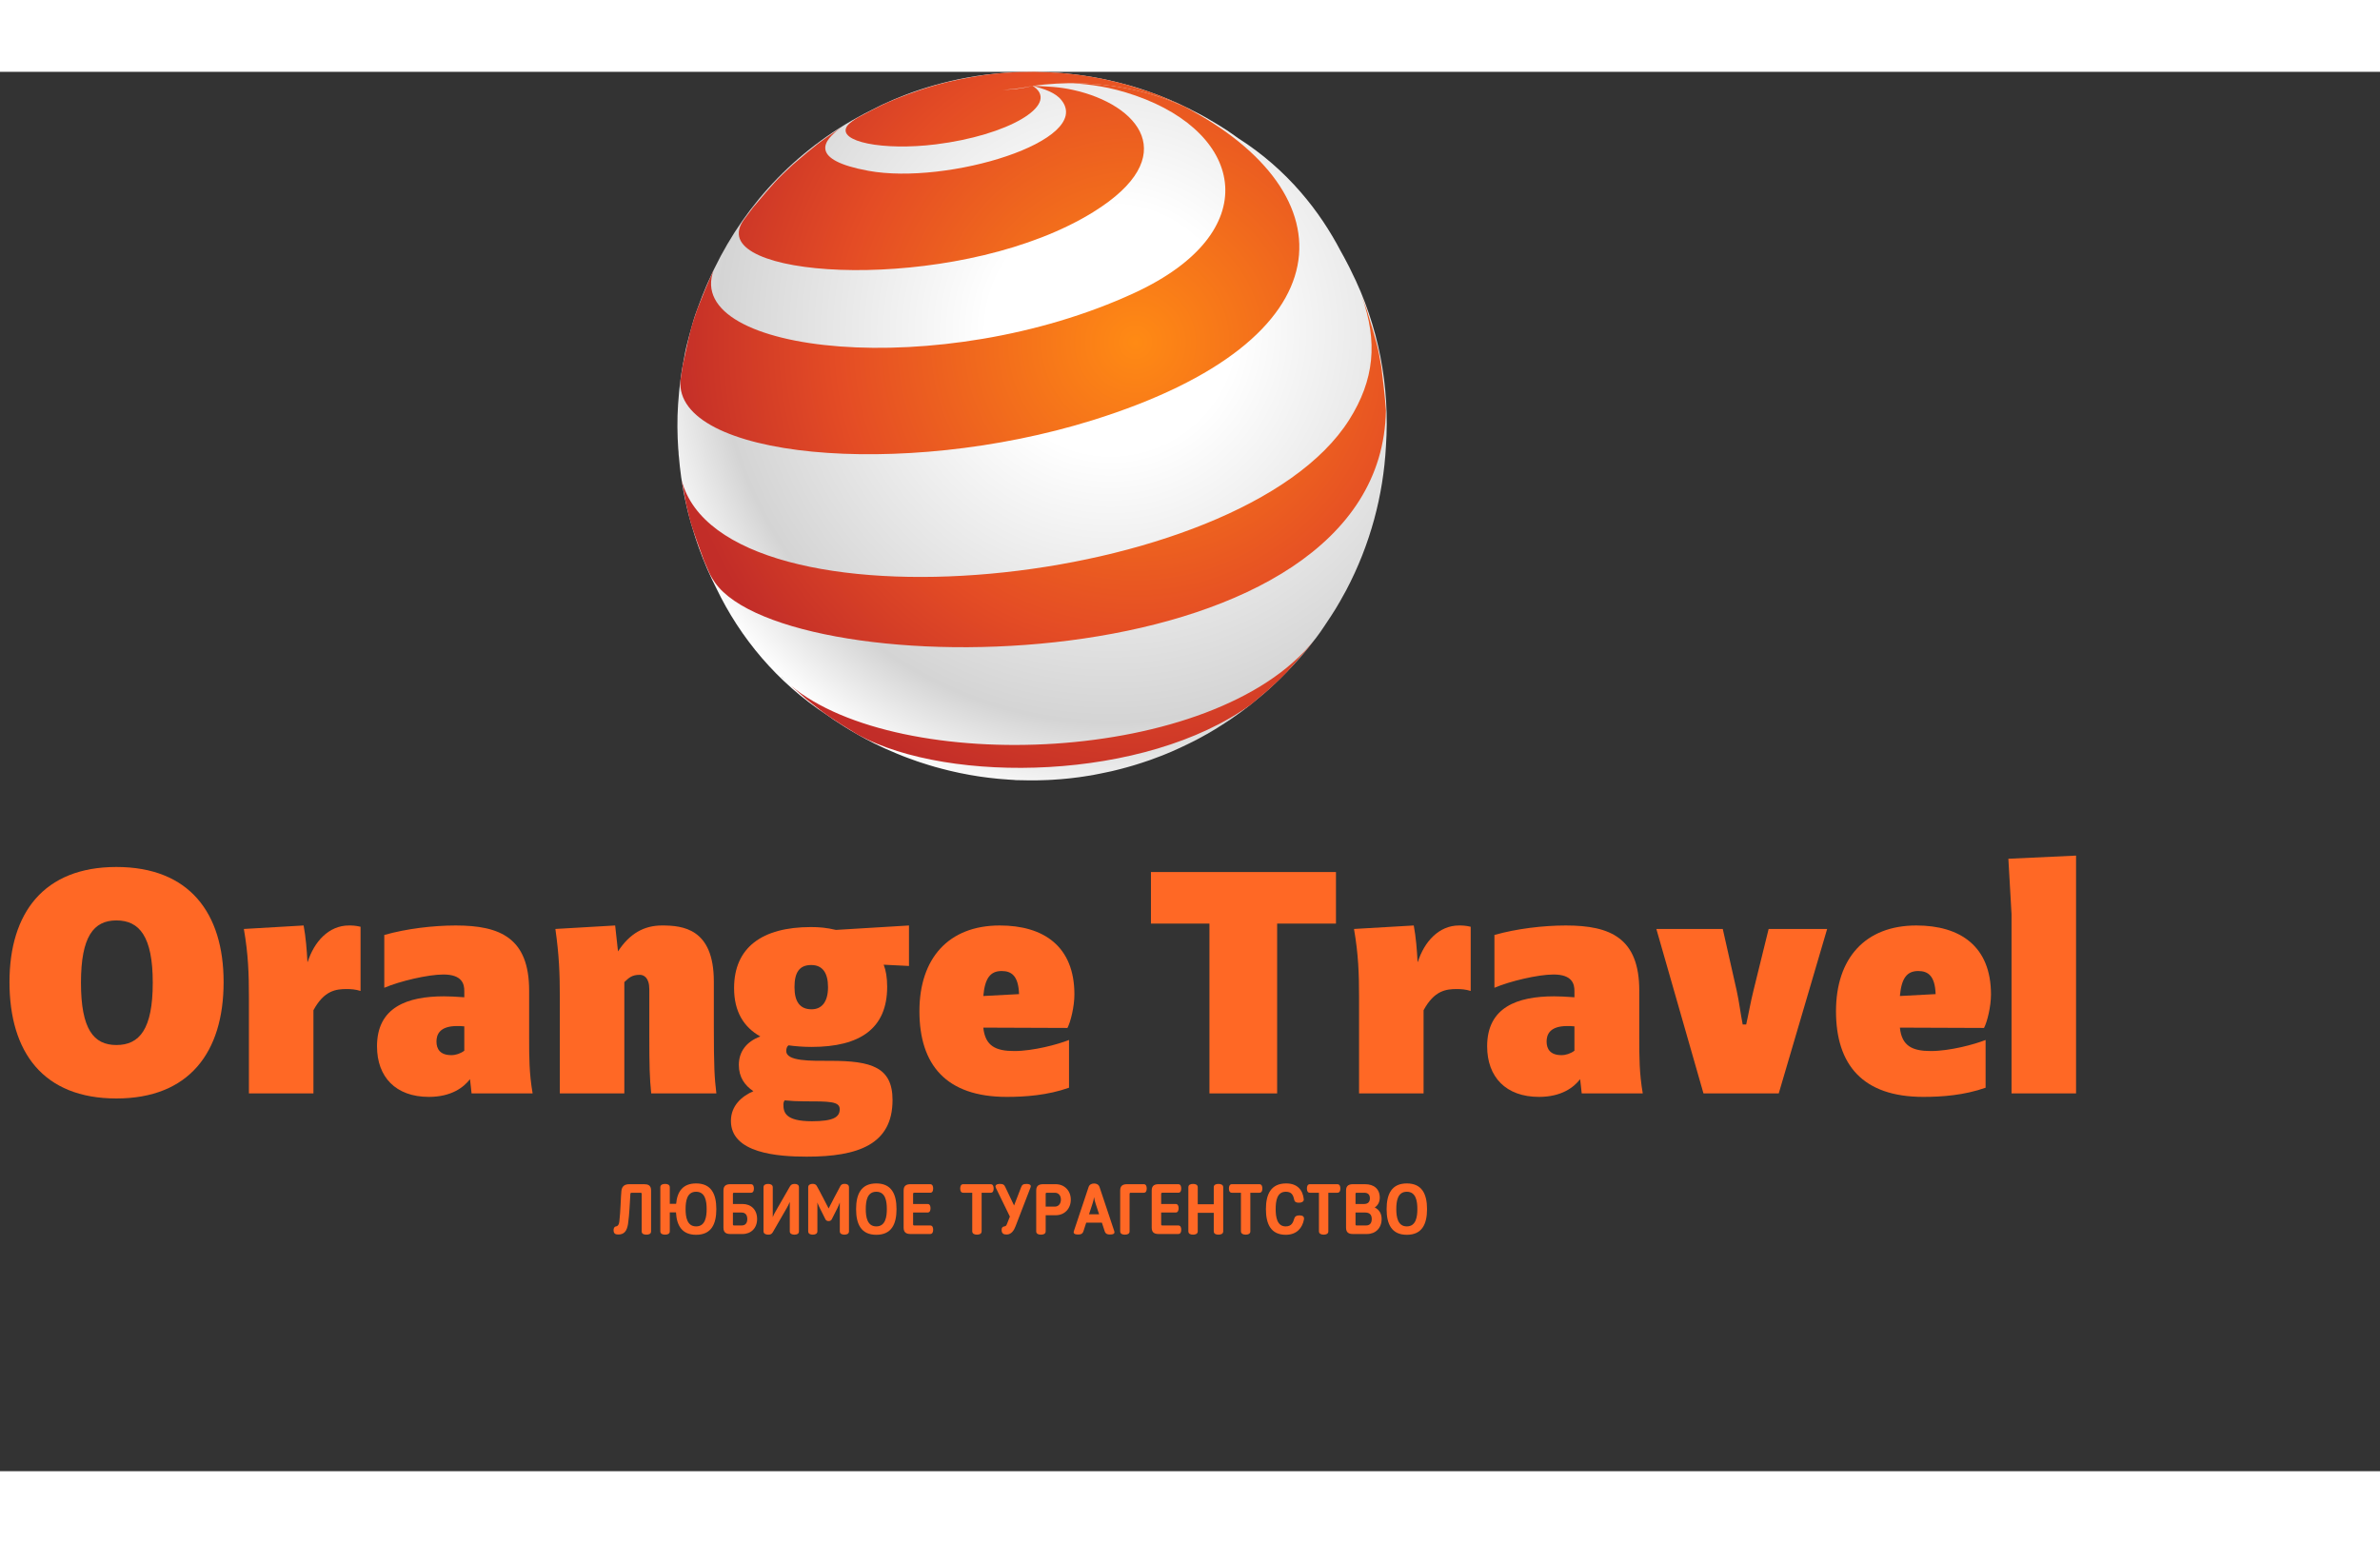 <?xml version="1.0" encoding="UTF-8"?> <svg xmlns="http://www.w3.org/2000/svg" xmlns:xlink="http://www.w3.org/1999/xlink" version="1.1" id="Layer_1" x="0px" y="0px" width="1700px" height="1102.299px" viewBox="0 0 301 177" style="enable-background:new 0 0 261 157;" xml:space="preserve"><rect x="0" y="0" width="301" height="177" fill="#333333" stroke="none"/><style type="text/css">.title{fill:#ff6825;}.slogan{fill:#ff6825;}</style><g transform="scale(1.572) translate(54.501,0)"><g> <radialGradient id="SVGID_1_" cx="34.848" cy="20.775" r="38.687" gradientUnits="userSpaceOnUse"> <stop offset="0.257" style="stop-color:#ffffff"></stop> <stop offset="0.818" style="stop-color:#d4d4d4"></stop> <stop offset="1" style="stop-color:#ffffff"></stop> </radialGradient> <path fill="url(#SVGID_1_)" d="M50.047,47.185c0.039-0.047,0.086-0.102,0.127-0.151c0.033-0.038,0.064-0.077,0.098-0.116 c0.043-0.051,0.082-0.096,0.127-0.15c0.012-0.015,0.027-0.031,0.039-0.045c0.037-0.044,0.078-0.096,0.117-0.141 c0.061-0.074,0.115-0.141,0.178-0.218c0.441-0.54,0.926-1.169,1.279-1.714c0.199-0.287,0.391-0.576,0.576-0.868 c0.146-0.225,0.271-0.421,0.387-0.612c0.234-0.385,0.455-0.775,0.668-1.168c0.055-0.099,0.109-0.197,0.162-0.293 c1.934-3.665,2.984-7.619,3.197-11.593c0.324-4.764-0.557-9.637-2.83-14.154c-0.041-0.085-0.08-0.17-0.123-0.255 c-0.064-0.125-0.129-0.251-0.197-0.376c-0.156-0.301-0.316-0.601-0.486-0.897c-1.658-3.172-4.238-6.531-8.234-9.083 c-0.055-0.039-0.107-0.076-0.164-0.114c-0.061-0.045-0.127-0.092-0.184-0.134c-0.348-0.259-0.781-0.535-1.213-0.799 c-0.068-0.042-0.146-0.089-0.221-0.134c-0.268-0.161-0.533-0.317-0.768-0.454c-0.344-0.204-0.762-0.419-1.18-0.627 c-0.092-0.048-0.193-0.103-0.277-0.146c-0.062-0.029-0.137-0.062-0.203-0.093c-0.16-0.08-0.316-0.154-0.469-0.226 C40.428,2.61,40.4,2.596,40.375,2.584l-0.039-0.017c-0.111-0.051-0.229-0.103-0.35-0.156c-0.006-0.003-0.012-0.005-0.02-0.008 c-0.039-0.018-0.082-0.036-0.125-0.054c-0.059-0.025-0.121-0.056-0.178-0.08c-0.186-0.078-0.363-0.15-0.539-0.22 c-0.07-0.029-0.129-0.054-0.205-0.084c-0.031-0.013-0.074-0.027-0.109-0.041c-0.066-0.026-0.137-0.052-0.207-0.078 c-0.184-0.07-0.357-0.134-0.525-0.194l0.09,0.029l-0.182-0.063C37.91,1.592,37.84,1.567,37.77,1.542l-0.051-0.019 c-0.014-0.004-0.033-0.01-0.047-0.015c-0.125-0.043-0.242-0.083-0.354-0.119c-0.07-0.023-0.141-0.046-0.207-0.068 c-0.393-0.125-0.672-0.204-0.807-0.24c-0.15-0.043-0.328-0.09-0.508-0.136c-0.062-0.017-0.127-0.033-0.193-0.05 c-0.031-0.008-0.059-0.016-0.09-0.023l-0.182-0.048c-0.012-0.003-0.029-0.007-0.041-0.01s-0.027-0.007-0.039-0.01l-0.033-0.008 c-0.33-0.083-0.504-0.12-0.91-0.205c-0.107-0.022-0.236-0.047-0.363-0.071c-0.018-0.003-0.035-0.007-0.055-0.011 c-0.125-0.024-0.248-0.046-0.361-0.068l-0.006-0.001l0.16,0.028l-0.217-0.039L33.41,0.422c-0.266-0.048-0.406-0.07-0.732-0.118 C32.625,0.296,32.561,0.288,32.5,0.28c-0.09-0.013-0.18-0.024-0.271-0.036c-0.047-0.006-0.09-0.012-0.135-0.018l-0.125-0.017 c-0.016-0.002-0.039-0.004-0.057-0.006c-0.225-0.029-0.35-0.042-0.553-0.062c-0.08-0.008-0.162-0.015-0.242-0.022 c-0.168-0.015-0.352-0.03-0.504-0.042h-0.002c-0.053-0.004-0.107-0.007-0.162-0.01l-0.027-0.002 c-0.045-0.003-0.088-0.005-0.133-0.008l-0.047-0.003c-0.09-0.005-0.176-0.012-0.268-0.017l0,0l-0.621-0.025 c-0.02,0-0.043-0.001-0.064-0.001c-0.016,0-0.035-0.001-0.049-0.002c0.006,0,0.014,0,0.021,0c-0.008,0-0.016,0-0.021,0h-0.002 c-0.039-0.001-0.08-0.002-0.119-0.003C28.986,0.001,28.875,0,28.736,0c-0.186,0-0.434,0.001-0.619,0.002L27.91,0.007 c-0.07,0.001-0.141,0.002-0.209,0.004c-0.031,0.001-0.061,0.002-0.09,0.003l-0.119,0.003c-0.176,0.004-0.4,0.018-0.588,0.027 l-0.059,0.003c-0.033,0.002-0.074,0.005-0.109,0.007c-0.002,0-0.004,0-0.006,0c-0.115,0.007-0.229,0.015-0.344,0.023 c-0.006,0-0.012,0.001-0.018,0.001c-4.219,0.299-7.6,1.5-9.771,2.509c-0.076,0.035-0.152,0.072-0.229,0.107 C16.09,2.83,15.834,2.958,15.6,3.081C9.787,5.964,5.537,10.522,2.971,15.828c-0.002,0.004-0.004,0.007-0.006,0.011 c-0.043,0.085-0.082,0.165-0.127,0.256c-0.043,0.089-0.086,0.184-0.127,0.275c-0.111,0.237-0.225,0.49-0.344,0.763 c-0.018,0.042-0.037,0.084-0.055,0.127c-0.221,0.518-0.447,1.087-0.67,1.717c-0.012,0.034-0.027,0.072-0.039,0.104 c-0.238,0.607-0.463,1.415-0.641,2.089c-0.004,0.017-0.01,0.032-0.014,0.048s-0.008,0.032-0.012,0.048 c-0.014,0.055-0.031,0.115-0.045,0.167c-0.008,0.033-0.016,0.072-0.025,0.106c-0.195,0.712-0.279,1.155-0.441,2.074 c-0.004,0.023-0.008,0.045-0.012,0.068c-0.055,0.269-0.098,0.572-0.137,0.884c-0.117,0.84-0.188,1.583-0.225,2.211 c-0.082,1.145-0.062,2.486,0.012,3.536c0.006,0.084,0.018,0.182,0.025,0.27l0.008,0.199c0.008,0.064,0.016,0.14,0.023,0.207 c0.039,0.487,0.098,1.017,0.174,1.57c0.002,0.014,0.004,0.031,0.004,0.045l0.006,0.03c0.1,0.7,0.229,1.438,0.408,2.204 c0.004,0.018,0.205,0.999,0.664,2.421c0.035,0.116,0.072,0.231,0.109,0.346c0.08,0.249,0.156,0.47,0.244,0.704 c0.414,1.157,0.887,2.243,1.41,3.262c1.908,3.973,4.879,7.551,8.836,10.145c0.27,0.203,0.783,0.555,1.463,0.976 c0.006,0.005,0.014,0.009,0.02,0.013c-0.004-0.002-0.008-0.004-0.014-0.008c0.008,0.005,0.016,0.01,0.023,0.014 c0.123,0.076,0.242,0.148,0.355,0.217c0.053,0.032,0.105,0.062,0.16,0.096c0.16,0.096,0.318,0.188,0.471,0.275l0.127,0.072 c-0.016-0.01-0.035-0.021-0.057-0.032c0.746,0.429,1.803,0.978,3.129,1.521c0.119,0.05,0.26,0.106,0.416,0.168 c0.016,0.007,0.033,0.014,0.047,0.02c0.008,0.003,0.018,0.006,0.023,0.009c0.066,0.025,0.137,0.053,0.209,0.08 c0.078,0.029,0.158,0.06,0.238,0.089c0.189,0.071,0.395,0.145,0.617,0.222l0.115,0.042c0.027,0.009,0.061,0.02,0.09,0.028 c0.033,0.012,0.062,0.022,0.098,0.034c0.225,0.075,0.451,0.146,0.68,0.217l0.074,0.022c0.098,0.029,0.195,0.059,0.297,0.088 l0.174,0.052c0.1,0.028,0.219,0.059,0.332,0.089c0.057,0.016,0.111,0.031,0.17,0.047c0.201,0.053,0.402,0.105,0.605,0.153 l0.084,0.019c0.006,0.002,0.014,0.004,0.021,0.006c0.072,0.017,0.145,0.033,0.219,0.05c0.002,0.001,0.006,0.001,0.01,0.003 c0.129,0.029,0.256,0.059,0.389,0.086c0.055,0.012,0.115,0.027,0.166,0.037c0.148,0.031,0.322,0.063,0.496,0.096 c0.098,0.02,0.193,0.038,0.293,0.056l0.023,0.005c0.006,0,0.014,0.002,0.02,0.003c0.002,0.001,0.006,0.001,0.008,0.001l0.053,0.009 c0.121,0.021,0.246,0.041,0.379,0.062l0.148,0.025l0.209,0.032c0.064,0.009,0.143,0.02,0.217,0.029 c0.158,0.021,0.318,0.044,0.48,0.064l0.012,0.001c0.211,0.022,0.492,0.057,0.703,0.077c0.072,0.007,0.156,0.014,0.24,0.021 c0.221,0.021,0.443,0.037,0.67,0.052c0.133,0.01,0.268,0.018,0.381,0.022c0.176,0.029,0.41,0.019,0.592,0.024 c0.195,0.006,0.391,0.01,0.59,0.012c0.018,0,0.039,0,0.055,0c0.186,0,0.434,0,0.619-0.001l0.338-0.009 c0.184-0.004,0.367-0.01,0.553-0.018c0.133-0.008,0.268-0.015,0.383-0.02l0.104-0.008c0.184-0.013,0.393-0.027,0.561-0.039 c0.08-0.007,0.174-0.016,0.266-0.025c0.104-0.01,0.207-0.02,0.311-0.029c0.037-0.004,0.076-0.008,0.111-0.012l0.027-0.002 c0.002,0,0.004-0.001,0.006-0.001s0.002-0.001,0.004-0.001l0.014-0.001c0.221-0.026,0.51-0.059,0.727-0.089l0.285-0.043 c-0.041,0.006-0.082,0.016-0.121,0.021l0.402-0.064l0.041-0.006c0.066-0.011,0.133-0.02,0.199-0.031l0.121-0.018 c0.021-0.004,0.041-0.008,0.062-0.013l0.109-0.017c0.203-0.04,0.412-0.081,0.625-0.124c0.131-0.026,0.256-0.052,0.381-0.079 c0.02-0.004,0.037-0.008,0.057-0.012c0.104-0.021,0.207-0.043,0.311-0.066c0.033-0.008,0.062-0.012,0.096-0.019 c0.17-0.039,0.328-0.079,0.488-0.118c0.01-0.003,0.018-0.005,0.027-0.007c0.012-0.003,0.025-0.007,0.039-0.01 c0.008-0.002,0.014-0.003,0.021-0.005c0.105-0.027,0.207-0.053,0.309-0.08c0.016-0.004,0.031-0.008,0.047-0.012 c0.016-0.005,0.031-0.009,0.047-0.014c0.094-0.024,0.189-0.05,0.285-0.076c0.156-0.043,0.305-0.086,0.451-0.129 c0.049-0.016,0.098-0.029,0.148-0.044c0.107-0.032,0.207-0.063,0.307-0.095c-0.023,0.007-0.049,0.017-0.072,0.023l0.109-0.035 c0.09-0.029,0.186-0.058,0.271-0.086c0.113-0.037,0.227-0.076,0.342-0.115c0.047-0.016,0.096-0.032,0.143-0.048 c0.043-0.015,0.088-0.029,0.131-0.044l0.021-0.008l0.021-0.007l0.223-0.083c0.287-0.104,0.543-0.202,0.768-0.287 c0.045-0.018,0.129-0.052,0.232-0.096c0.016-0.005,0.029-0.012,0.045-0.017c0.148-0.062,0.299-0.122,0.447-0.186 c0.252-0.106,0.473-0.206,0.721-0.324l0.012-0.005c0.018-0.009,0.029-0.015,0.047-0.023c0.037-0.018,0.074-0.036,0.115-0.055 c0.191-0.09,0.377-0.178,0.555-0.266c0.203-0.101,0.406-0.201,0.609-0.308c0.6-0.315,1.094-0.601,1.467-0.829 c0.197-0.12,0.393-0.246,0.588-0.371c0.439-0.275,0.879-0.571,1.373-0.933c0.131-0.097,0.264-0.195,0.395-0.294 c0.141-0.106,0.281-0.213,0.432-0.332c0.07-0.054,0.125-0.102,0.191-0.154c-0.031,0.024-0.055,0.049-0.086,0.073l0.146-0.122 c0.035-0.029,0.072-0.061,0.109-0.09c0.273-0.22,0.539-0.438,0.779-0.645c0.059-0.052,0.117-0.104,0.176-0.156 c0.031-0.027,0.061-0.055,0.092-0.082c0.033-0.029,0.062-0.053,0.096-0.082c0.023-0.021,0.051-0.047,0.074-0.068 c0.174-0.157,0.346-0.317,0.51-0.473c0.104-0.1,0.205-0.197,0.311-0.302c0.168-0.165,0.338-0.335,0.502-0.505l0.092-0.09 c0.039-0.041,0.074-0.083,0.113-0.123c0.088-0.094,0.176-0.182,0.266-0.277c0.006-0.005,0.012-0.012,0.016-0.017 c0.178-0.187,0.342-0.37,0.512-0.564C49.982,47.258,50.014,47.224,50.047,47.185z M8.578,48.858 c0.023,0.024,0.047,0.048,0.07,0.071c-0.072-0.067-0.15-0.141-0.221-0.203l-0.09-0.098C8.41,48.699,8.496,48.78,8.578,48.858z"></path> <g> <g> <radialGradient id="SVGID_2_" cx="36.848" cy="21.775" r="37.798" gradientUnits="userSpaceOnUse"> <stop offset="0" style="stop-color:#ff8a14"></stop> <stop offset="0.635" style="stop-color:#e44c25"></stop> <stop offset="1" style="stop-color:#c22d28"></stop> </radialGradient> <path fill="url(#SVGID_2_)" d="M28.709,1.216c2.002,1.486-2.145,3.904-7.926,4.62c-4.264,0.528-7.936-0.219-7.145-1.455 c0.182-0.281,0.682-0.584,0.895-0.714c1.92-1.01,1.994-1.049,3.17-1.538c2.303-0.89,4.02-1.424,7.01-1.875 c0.922-0.112,0.922-0.112,1.467-0.159c0.746-0.053,0.973-0.069,1.312-0.078C27.906,0.007,28.322,0,28.736,0 c0.412,0.008,0.824,0.037,1.238,0.037c0.758,0.047,0.916,0.057,1.291,0.096c0.891,0.097,0.891,0.097,1.412,0.172 c0.988,0.16,1.092,0.176,1.631,0.289c1.219,0.274,1.291,0.291,1.996,0.49c1.482,0.456,1.637,0.503,2.615,0.883 c1.746,0.742,2.109,0.897,3.662,1.749c-4.021-2.286-8.838-3.282-14.014-2.585c-0.801,0.167-1.338,0.24-2.4,0.324 c0.783-0.038,1.4-0.068,2.4-0.324l0,0C28.609,1.155,28.67,1.187,28.709,1.216"></path> <radialGradient id="SVGID_3_" cx="36.846" cy="21.775" r="37.799" gradientUnits="userSpaceOnUse"> <stop offset="0" style="stop-color:#ff8a14"></stop> <stop offset="0.635" style="stop-color:#e44c25"></stop> <stop offset="1" style="stop-color:#c22d28"></stop> </radialGradient> <path fill="url(#SVGID_3_)" d="M31.828,1.455c5.268,1.165,8.879,5.334,1.629,9.826c-10.145,6.286-28.854,5.614-28.516,1.613 c0.01-0.131,0.041-0.48,0.393-0.979l0.73-0.974c1.73-2.046,1.871-2.213,3.197-3.451c1.844-1.576,2.127-1.818,3.836-2.958 l0.158-0.102c-1.652,1.13-2.629,2.661,2.098,3.532c6.389,1.177,18.141-2.423,15.541-5.685c-0.488-0.613-1.406-0.915-2.326-1.15 C29.816,1.176,30.717,1.209,31.828,1.455"></path> <radialGradient id="SVGID_4_" cx="36.847" cy="21.775" r="37.799" gradientUnits="userSpaceOnUse"> <stop offset="0" style="stop-color:#ff8a14"></stop> <stop offset="0.635" style="stop-color:#e44c25"></stop> <stop offset="1" style="stop-color:#c22d28"></stop> </radialGradient> <path fill="url(#SVGID_4_)" d="M55.465,19.174c0.848,2.806,0.881,2.916,1.166,4.567c0.133,1.049,0.299,2.45,0.367,3.504 c-0.379,21.86-46.51,22.321-53.666,14.245c-0.451-0.51-0.725-1.074-0.773-1.184L2.127,39.31 c-0.998-2.734-1.037-2.842-1.414-4.471l-0.375-1.979c3.324,12.727,44.984,8.955,53.707-4.863 c2.018-3.197,2.326-6.271,0.996-9.966L55.465,19.174"></path> <radialGradient id="SVGID_5_" cx="36.847" cy="21.775" r="37.799" gradientUnits="userSpaceOnUse"> <stop offset="0" style="stop-color:#ff8a14"></stop> <stop offset="0.635" style="stop-color:#e44c25"></stop> <stop offset="1" style="stop-color:#c22d28"></stop> </radialGradient> <path fill="url(#SVGID_5_)" d="M40.852,2.833c13.207,6.93,13.363,18.709-7.451,25.198c-15.389,4.797-33.67,3.023-33.156-3.217 l0.176-1.167c0.627-2.934,0.639-2.99,1.184-4.565c0.373-0.944,0.879-2.2,1.309-3.121C0.395,22.7,21.234,24.98,36.785,17.779 C47.32,12.9,45.639,4.979,36.871,1.917c-2.162-0.755-3.68-0.888-5.016-1.006C35.082,0.919,38.119,1.596,40.852,2.833"></path> </g> <radialGradient id="SVGID_6_" cx="36.847" cy="21.775" r="37.799" gradientUnits="userSpaceOnUse"> <stop offset="0" style="stop-color:#ff8a14"></stop> <stop offset="0.635" style="stop-color:#e44c25"></stop> <stop offset="1" style="stop-color:#c22d28"></stop> </radialGradient> <path fill="url(#SVGID_6_)" d="M50.789,46.291c-1.748,2.029-1.891,2.194-3.234,3.424l-1.398,1.177 c-8.57,6.199-24.279,6.425-31.574,2.479l-0.127-0.072c-1.947-1.193-2.352-1.441-4.062-2.796l-1.291-1.131 c8.721,7.277,34.08,6.409,42.107-3.619L50.789,46.291"></path> </g> </g> </g><g transform="scale(0.04) translate(0, 3230.38)"><path transform="translate(0,0) rotate(180) scale(-1, 1)" d="M368 -16c-231 0 -338 146 -338 368c0 218 108 364 338 364c231 0 339 -146 339 -364c0 -222 -109 -368 -339 -368zM368 153c73 0 115 50 115 197c0 146 -42 197 -115 197c-72 0 -112 -51 -112 -197c0 -147 40 -197 112 -197z" class="title"></path><path transform="translate(737,0) rotate(180) scale(-1, 1)" d="M366 531c9 0 20 0 37 -4v-203c-16 5 -30 6 -44 6c-33 0 -71 -4 -105 -67v-263h-204v304c0 74 -2 136 -16 216l189 11c7 -38 10 -76 12 -115h1c20 63 66 115 130 115z" class="title"></path><path transform="translate(1159,0) rotate(180) scale(-1, 1)" d="M525 0h-193c-2 16 -3 31 -5 45c-20 -26 -59 -56 -130 -56c-105 0 -164 63 -164 160c0 124 96 158 212 158c16 0 37 -1 64 -3v20c0 21 -6 52 -66 52c-49 0 -138 -21 -187 -42v167c70 20 155 30 226 30c141 0 232 -40 232 -206v-151c0 -59 0 -110 11 -174zM268 121 c14 0 29 5 41 14v77c-8 1 -16 1 -23 1c-55 0 -65 -27 -65 -49c0 -23 11 -43 47 -43z" class="title"></path><path transform="translate(1720,0) rotate(180) scale(-1, 1)" d="M50 0v304c0 74 -2 131 -14 216l189 11l9 -82c37 57 83 82 139 82c65 0 164 -9 164 -177v-138c0 -133 2 -166 8 -216h-206c-5 50 -6 83 -6 186v143c0 38 -18 46 -30 46c-25 0 -34 -9 -49 -23v-352h-204z" class="title"></path><path transform="translate(2299,0) rotate(180) scale(-1, 1)" d="M575 531v-128l-80 4c7 -18 11 -40 11 -70c0 -132 -86 -190 -239 -190c-26 0 -51 2 -73 5c-5 -4 -7 -10 -7 -18c0 -33 78 -31 140 -31c129 0 196 -20 196 -124c0 -141 -110 -179 -271 -179c-93 0 -240 11 -240 113c0 48 34 78 71 94c-27 18 -46 44 -46 83 c0 42 24 74 68 90c-53 30 -83 79 -83 153c0 128 88 193 243 193c27 0 49 -2 79 -9zM267 266c32 0 52 23 52 70c0 46 -18 70 -53 70c-38 0 -53 -24 -53 -70c0 -47 18 -70 54 -70zM356 -50c0 25 -32 25 -115 25c-19 0 -39 1 -59 3c-3 -4 -4 -8 -4 -13c0 -24 5 -53 90 -53 c68 0 88 13 88 38z" class="title"></path><path transform="translate(2886,0) rotate(180) scale(-1, 1)" d="M489 207l-266 1c6 -58 39 -74 98 -74c60 0 138 21 173 35v-151c-68 -24 -138 -29 -197 -29c-192 0 -276 102 -276 271c0 167 92 271 254 271c139 0 236 -66 236 -218c0 -39 -12 -87 -22 -106zM281 387c-36 0 -53 -23 -58 -79l113 6c-2 58 -24 73 -55 73z" class="title"></path><path transform="translate(3616,0) rotate(180) scale(-1, 1)" d="M608 700v-163h-186v-537h-214v537h-185v163h585z" class="title"></path><path transform="translate(4247,0) rotate(180) scale(-1, 1)" d="M366 531c9 0 20 0 37 -4v-203c-16 5 -30 6 -44 6c-33 0 -71 -4 -105 -67v-263h-204v304c0 74 -2 136 -16 216l189 11c7 -38 10 -76 12 -115h1c20 63 66 115 130 115z" class="title"></path><path transform="translate(4669,0) rotate(180) scale(-1, 1)" d="M525 0h-193c-2 16 -3 31 -5 45c-20 -26 -59 -56 -130 -56c-105 0 -164 63 -164 160c0 124 96 158 212 158c16 0 37 -1 64 -3v20c0 21 -6 52 -66 52c-49 0 -138 -21 -187 -42v167c70 20 155 30 226 30c141 0 232 -40 232 -206v-151c0 -59 0 -110 11 -174zM268 121 c14 0 29 5 41 14v77c-8 1 -16 1 -23 1c-55 0 -65 -27 -65 -49c0 -23 11 -43 47 -43z" class="title"></path><path transform="translate(5230,0) rotate(180) scale(-1, 1)" d="M362 520h185l-153 -520h-238l-149 520h210l44 -195c8 -36 12 -72 19 -107h11c8 35 14 71 23 107z" class="title"></path><path transform="translate(5784,0) rotate(180) scale(-1, 1)" d="M489 207l-266 1c6 -58 39 -74 98 -74c60 0 138 21 173 35v-151c-68 -24 -138 -29 -197 -29c-192 0 -276 102 -276 271c0 167 92 271 254 271c139 0 236 -66 236 -218c0 -39 -12 -87 -22 -106zM281 387c-36 0 -53 -23 -58 -79l113 6c-2 58 -24 73 -55 73z" class="title"></path><path transform="translate(6322,0) rotate(180) scale(-1, 1)" d="M28 742l214 10v-752h-204v567z" class="title"></path></g><g transform="scale(0.009) translate(8611.111, 16333.333)"><path transform="translate(0,0) rotate(180) scale(-1, 1)" d="M265 580c-11 0 -16 -4 -18 -17c-7 -92 -12 -286 -33 -423c-16 -97 -53 -148 -139 -147c-42 0 -62 17 -64 55c-1 30 7 54 34 59c27 4 43 27 47 69c17 135 21 365 29 431c9 72 53 93 112 93h207c51 0 98 -12 98 -87v-576c0 -37 -32 -46 -66 -46c-33 0 -66 9 -66 46v526 c0 13 -6 17 -17 17h-124z" class="slogan"></path><path transform="translate(603,0) rotate(180) scale(-1, 1)" d="M287 424c16 173 94 287 281 287c212 0 284 -148 284 -361c0 -212 -71 -361 -284 -361c-197 0 -273 128 -283 315h-87v-266c0 -37 -33 -47 -66 -47s-67 10 -67 47v619c0 37 34 47 67 47s66 -10 66 -47v-233h89zM716 350c0 109 -18 244 -148 244 c-131 0 -148 -135 -148 -244c0 -108 19 -243 148 -243s148 135 148 243z" class="slogan"></path><path transform="translate(1490,0) rotate(180) scale(-1, 1)" d="M215 580c-12 0 -17 -4 -17 -17v-141h135c122 0 205 -82 205 -211c0 -127 -84 -211 -205 -211h-170c-50 0 -98 13 -98 88v524c0 75 48 88 98 88h288c33 0 42 -30 42 -60s-8 -60 -42 -60h-236zM319 302h-121v-165c0 -13 5 -17 17 -17h104c56 0 81 35 81 91 c0 55 -26 91 -81 91z" class="slogan"></path><path transform="translate(2053,0) rotate(180) scale(-1, 1)" d="M434 38v414c-14 -35 -25 -55 -38 -79l-200 -347c-15 -26 -33 -35 -63 -35c-31 0 -68 10 -68 47v619c0 37 33 47 64 47s66 -10 66 -47v-420c13 35 25 54 38 78l201 350c16 28 33 39 68 39c31 0 61 -10 61 -47v-619c0 -37 -31 -47 -63 -47c-31 0 -66 10 -66 47z" class="slogan"></path><path transform="translate(2681,0) rotate(180) scale(-1, 1)" d="M576 705c32 0 62 -12 62 -48v-619c0 -37 -33 -47 -64 -47s-65 10 -65 47v405c-9 -29 -25 -60 -37 -86l-77 -152c-9 -17 -26 -23 -43 -23c-18 0 -35 6 -44 23l-76 152c-13 26 -28 57 -38 86v-405c0 -37 -34 -47 -65 -47s-64 10 -64 47v619c0 36 31 48 63 48 c26 0 43 -8 56 -27c17 -25 168 -319 168 -319s151 294 167 319c13 19 30 27 57 27z" class="slogan"></path><path transform="translate(3384,0) rotate(180) scale(-1, 1)" d="M35 350c0 213 72 361 284 361s284 -148 284 -361c0 -212 -71 -361 -284 -361s-284 149 -284 361zM467 350c0 109 -18 244 -148 244c-131 0 -148 -135 -148 -244c0 -108 19 -243 148 -243s148 135 148 243z" class="slogan"></path><path transform="translate(4022,0) rotate(180) scale(-1, 1)" d="M215 580c-12 0 -17 -4 -17 -17v-141h203c33 0 42 -30 42 -60s-9 -60 -42 -60h-203v-165c0 -13 5 -17 17 -17h223c34 0 42 -30 42 -60s-9 -60 -42 -60h-275c-50 0 -98 13 -98 88v524c0 75 48 88 98 88h275c33 0 42 -30 42 -60s-8 -60 -42 -60h-223z" class="slogan"></path><path transform="translate(4867,0) rotate(180) scale(-1, 1)" d="M57 700h386c33 0 42 -30 42 -60s-8 -60 -42 -60h-127v-542c0 -37 -33 -47 -66 -47c-29 0 -66 10 -66 47v542h-127c-34 0 -42 30 -42 60s9 60 42 60z" class="slogan"></path><path transform="translate(5367,0) rotate(180) scale(-1, 1)" d="M504 657l-212 -550c-21 -56 -59 -114 -124 -114c-39 0 -70 10 -71 63c-1 34 13 47 38 51c19 3 27 7 39 39l39 99l-197 404c-18 36 12 53 47 55c56 2 71 -11 87 -47l122 -256l99 256c14 36 28 47 81 47c29 -1 66 -9 52 -47z" class="slogan"></path><path transform="translate(5885,0) rotate(180) scale(-1, 1)" d="M198 264v-226c0 -37 -33 -47 -67 -47c-33 0 -66 10 -66 47v574c0 75 48 88 98 88h177c120 0 211 -89 211 -217s-89 -219 -211 -219h-142zM326 385c55 0 86 44 86 98c0 56 -30 97 -86 97h-111c-12 0 -17 -4 -17 -17v-178h128z" class="slogan"></path><path transform="translate(6461,0) rotate(180) scale(-1, 1)" d="M373 277l-48 146c-13 40 -17 56 -23 96c-6 -40 -10 -56 -23 -96l-48 -146h142zM192 160l-39 -120c-14 -42 -42 -47 -75 -47s-74 6 -60 47l207 620c12 36 44 50 77 50s65 -14 77 -50l207 -620c14 -41 -27 -47 -60 -47s-61 5 -75 47l-39 120h-220z" class="slogan"></path><path transform="translate(7065,0) rotate(180) scale(-1, 1)" d="M214 580c-11 0 -17 -4 -17 -17v-525c0 -37 -33 -47 -66 -47s-66 10 -66 47v574c0 75 47 88 98 88h233c33 0 42 -30 42 -60s-8 -60 -42 -60h-182z" class="slogan"></path><path transform="translate(7508,0) rotate(180) scale(-1, 1)" d="M215 580c-12 0 -17 -4 -17 -17v-141h203c33 0 42 -30 42 -60s-9 -60 -42 -60h-203v-165c0 -13 5 -17 17 -17h223c34 0 42 -30 42 -60s-9 -60 -42 -60h-275c-50 0 -98 13 -98 88v524c0 75 48 88 98 88h275c33 0 42 -30 42 -60s-8 -60 -42 -60h-223z" class="slogan"></path><path transform="translate(8023,0) rotate(180) scale(-1, 1)" d="M555 657v-619c0 -37 -34 -47 -67 -47s-66 10 -66 47v260h-225v-260c0 -37 -33 -47 -66 -47s-66 10 -66 47v619c0 37 33 47 66 47s66 -10 66 -47v-239h225v239c0 37 33 47 66 47s67 -10 67 -47z" class="slogan"></path><path transform="translate(8643,0) rotate(180) scale(-1, 1)" d="M57 700h386c33 0 42 -30 42 -60s-8 -60 -42 -60h-127v-542c0 -37 -33 -47 -66 -47c-29 0 -66 10 -66 47v542h-127c-34 0 -42 30 -42 60s9 60 42 60z" class="slogan"></path><path transform="translate(9143,0) rotate(180) scale(-1, 1)" d="M35 350c0 213 73 361 285 361c161 0 234 -97 247 -223c3 -31 -29 -48 -64 -48c-38 -1 -63 7 -71 43c-15 72 -41 111 -118 111c-126 0 -142 -135 -142 -244c0 -108 18 -244 142 -243c79 0 103 52 120 112c9 30 31 42 71 43c47 0 72 -17 64 -59 c-20 -108 -93 -214 -255 -214c-208 0 -279 149 -279 361z" class="slogan"></path><path transform="translate(9739,0) rotate(180) scale(-1, 1)" d="M57 700h386c33 0 42 -30 42 -60s-8 -60 -42 -60h-127v-542c0 -37 -33 -47 -66 -47c-29 0 -66 10 -66 47v542h-127c-34 0 -42 30 -42 60s9 60 42 60z" class="slogan"></path><path transform="translate(10239,0) rotate(180) scale(-1, 1)" d="M198 302v-165c0 -13 5 -17 17 -17h130c56 0 81 35 81 91c0 63 -33 91 -93 91h-135zM468 373c62 -30 97 -85 97 -162c0 -127 -85 -211 -206 -211h-196c-50 0 -98 13 -98 88v524c0 75 48 88 98 88h170c121 0 206 -63 206 -191c0 -61 -30 -110 -71 -136zM319 422 c55 0 81 31 81 79c0 51 -25 79 -81 79h-104c-12 0 -17 -4 -17 -17v-141h121z" class="slogan"></path><path transform="translate(10839,0) rotate(180) scale(-1, 1)" d="M35 350c0 213 72 361 284 361s284 -148 284 -361c0 -212 -71 -361 -284 -361s-284 149 -284 361zM467 350c0 109 -18 244 -148 244c-131 0 -148 -135 -148 -244c0 -108 19 -243 148 -243s148 135 148 243z" class="slogan"></path></g></svg> 